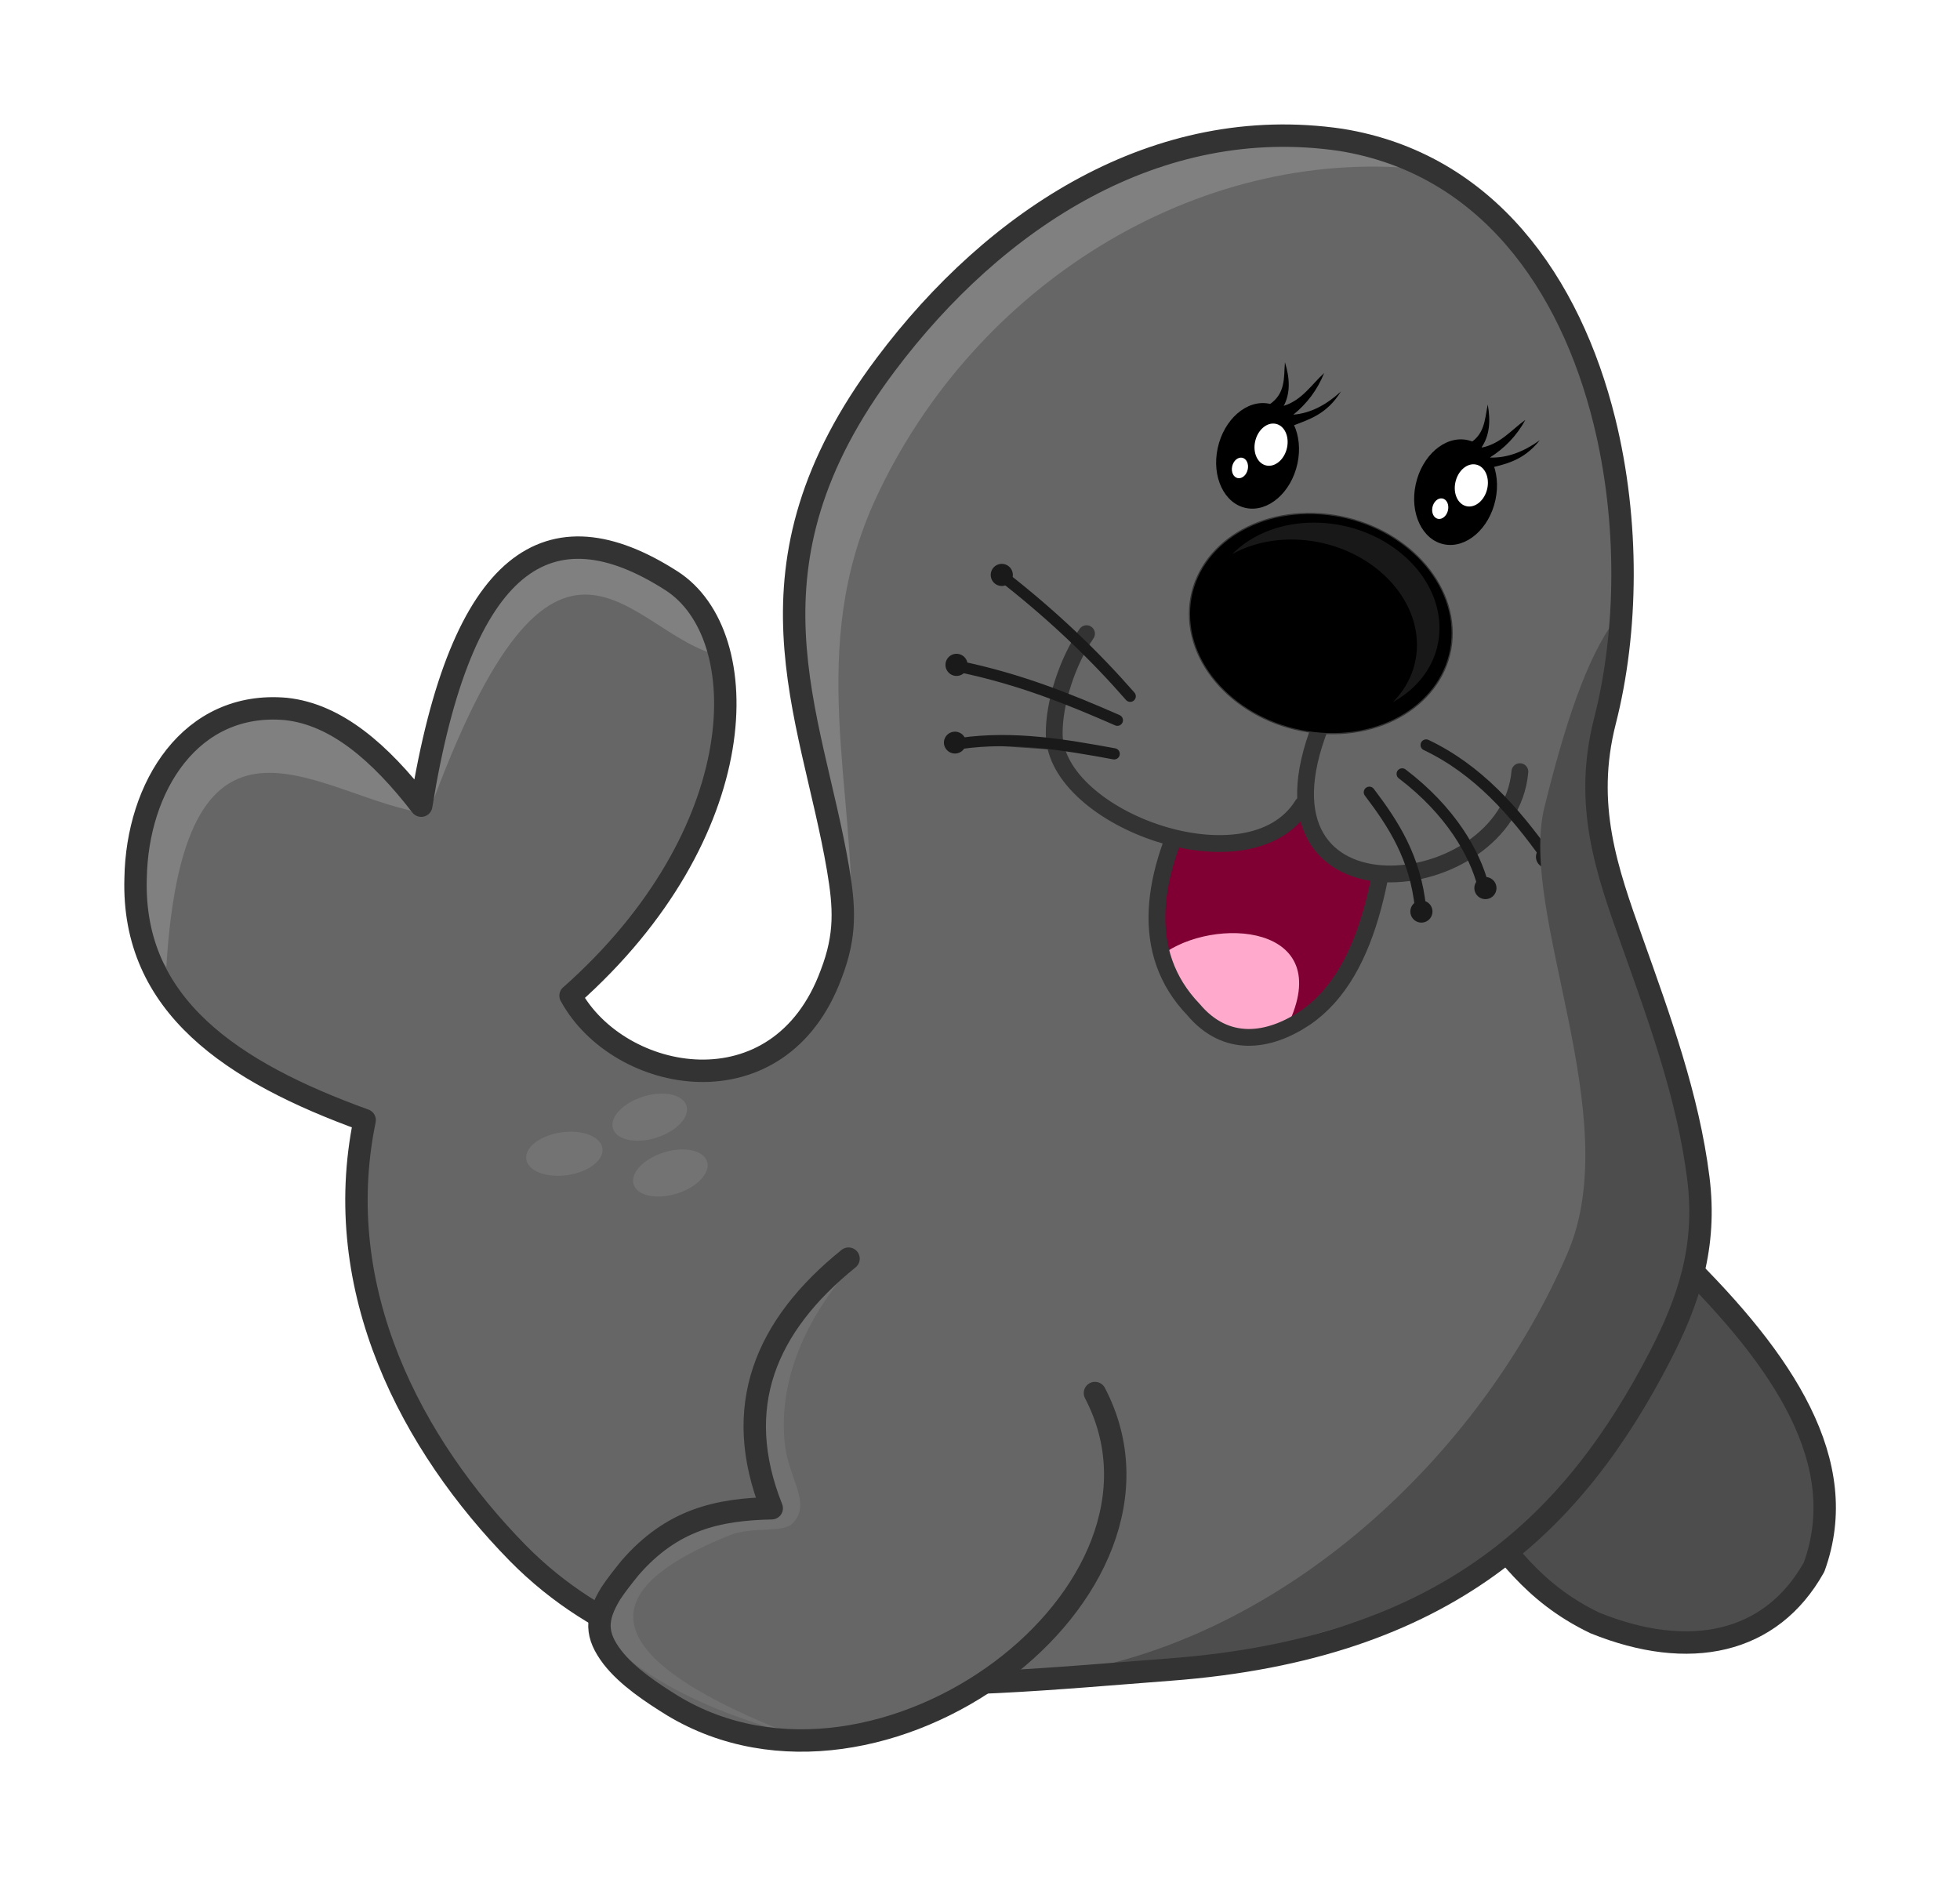 <svg xmlns="http://www.w3.org/2000/svg" viewBox="0 0 315.46 304.83" enable-background="new"><defs><filter id="f" height="1.147" width="1.271" color-interpolation-filters="sRGB" y="-.074" x="-.136"><feGaussianBlur stdDeviation="12.826"/></filter><filter id="c" color-interpolation-filters="sRGB"><feGaussianBlur stdDeviation="18.679"/></filter><filter id="e" color-interpolation-filters="sRGB"><feGaussianBlur stdDeviation="9.403"/></filter><filter id="d" color-interpolation-filters="sRGB"><feGaussianBlur stdDeviation="9.18"/></filter><clipPath id="a" clipPathUnits="userSpaceOnUse"><path d="M398.54 606.34l48.487 14.142 53.538-4.04 41.416-30.306 16.162 38.386 43.436 22.223 31.315 1.01-36.365 150.51-147.48 50.509-64.65-76.772z" stroke="#000" fill="none"/></clipPath><clipPath id="b" clipPathUnits="userSpaceOnUse"><path d="M-111.59 755.85c42.824 78.728 186.45 106.55 232.71-19.324 13.466-35.04 11.8-59.901 6.089-93.863-23.806-140.39-93.825-268.92 42.702-450.47C267.729 61.883 412.18-32.267 576.1-8.237c130.22 20.989 204.78 127.92 235.22 250.9 22.23 89.816 20.92 188.19.566 267.88-19.22 75.253 1.644 133.55 24.144 196.79 24.722 69.46 50.07 138.82 59.196 211.25 7.746 61.49-8.505 109.34-34.1 159.05-75.78 146.56-188.4 261.09-437.35 279.91-199.67 15.099-435.98 44.794-582.58-104.05-94.361-96.344-167.96-234.77-136.63-386.53-118.33-42.853-207.98-102.38-204.5-216.06 1.373-81.379 48.902-158.64 134.16-151.12 45.076 4.812 84.259 39.085 120.84 86.361 35.797-221.73 114.36-270.73 223.39-200.82 75.586 48.464 73.606 225.42-90.054 370.53z" stroke-linejoin="round" stroke="#333" stroke-linecap="round" stroke-width="20" fill="none"/></clipPath></defs><path d="M237.162 243.496c5.238 5.635 9.048 12.688 19.531 17.737 15.18 6.14 28.37 3.399 35.283-8.995 6.11-16.794-4.917-33.222-21.49-49.534" stroke-linejoin="round" stroke="#333" stroke-linecap="round" stroke-width="3.606" fill="#4d4d4d"/><path d="M91.833 160.261c7.72 14.193 33.613 19.209 41.953-3.484 2.427-6.317 2.127-10.799 1.097-16.921-4.292-25.31-16.915-48.481 7.698-81.211 17.635-23.492 43.677-40.466 73.228-36.134 23.476 3.784 36.918 23.062 42.406 45.233 4.008 16.192 3.772 33.927.102 48.293-3.465 13.567.296 24.076 4.353 35.477 4.456 12.523 9.026 25.027 10.671 38.085 1.397 11.085-1.533 19.711-6.147 28.673-13.662 26.422-33.965 47.07-78.846 50.462-35.996 2.722-78.598 8.076-105.027-18.758-17.01-17.36-30.278-42.312-24.63-69.678-21.332-7.716-37.495-18.46-36.867-38.94.247-14.672 8.816-28.6 24.186-27.245 8.126.868 15.19 7.047 21.785 15.57 6.454-39.974 20.617-48.808 40.273-36.204 13.627 8.737 13.27 40.639-16.235 66.799z" fill="#666"/><g clip-path="url(#a)" transform="translate(111.95 24) scale(.18)"><path d="M413.33 667.27c-1.8 50.767 9.058 96.292 60.759 124.9 44.367 2.552 48.926 5.456 60.585-14.208 41.48-109.94-28.66-165.49-121.34-110.69z" fill="#fac"/><path d="M449.34 575.04c-16.053 29.958-52.868 94.469-32.908 145.92 46.37-35.535 157.4-28.413 112.97 62.602 74.427-36.007 93.3-174.66 93.735-247.85-32.983 38.806-86.897 62.163-173.8 39.331z" fill="#800033"/><path d="M446.72 574.84c-39.696 73.347-50.56 143.5-1.496 194.64 28.88 34.3 66.752 29.516 100.01 7.286 60.467-41.328 74.362-141.02 79.333-247.14" stroke="#333" stroke-width="15" fill="none"/></g><path d="M174.875 101.995c-3.02 4.386-5.274 11.126-5.199 16.23.2 13.681 31.504 25.085 39.983 11.314M212.571 116.741c-13.045 33.039 30.24 28.267 32.052 7.467" stroke="#333" stroke-linecap="round" stroke-width="2.704" fill="none"/><path d="M1525.3 1281.6c0 51.326-49.296 92.934-110.11 92.934-60.81 0-110.11-41.608-110.11-92.934s49.296-92.934 110.11-92.934c60.81 0 110.11 41.608 110.11 92.934z" transform="matrix(.192 .014 0 .19 -59.132 -162.95)" stroke="#333"/><path d="M208.82 74.634c-1.004 4.64-4.692 7.84-8.235 7.146s-5.601-5.02-4.596-9.66 4.692-7.84 8.235-7.147 5.602 5.02 4.597 9.66zM240.689 80.475c-1.005 4.64-4.693 7.84-8.236 7.146s-5.601-5.02-4.596-9.66 4.692-7.84 8.235-7.147 5.602 5.02 4.597 9.66z"/><path d="M239.376 78.633c-.402 1.856-1.877 3.136-3.294 2.858s-2.24-2.008-1.838-3.864 1.876-3.136 3.293-2.858 2.24 2.007 1.839 3.864zM233.055 82.119c-.196.906-.915 1.53-1.607 1.395s-1.094-.98-.897-1.886.916-1.53 1.607-1.395 1.094.98.897 1.886zM207.143 72.076c-.402 1.856-1.877 3.136-3.294 2.858s-2.24-2.007-1.838-3.864 1.876-3.136 3.294-2.858 2.24 2.008 1.838 3.864zM200.821 75.563c-.196.906-.916 1.53-1.607 1.395s-1.094-.98-.898-1.886.916-1.53 1.608-1.395 1.094.98.897 1.886z" fill="#fff"/><path d="M204.17 65.2c2.82-1.812 2.432-4.425 2.64-6.89.792 2.573.901 4.96-.193 7.018 2.981-.946 4.446-3.409 6.503-5.28-1.114 2.772-2.815 4.955-4.958 6.697 2.829-.239 5.348-1.609 7.662-3.735-2.311 3.735-5.176 4.516-7.984 5.602zM236.01 71.637c3.014-1.464 2.94-4.104 3.44-6.526.48 2.648.305 5.03-1.026 6.945 3.072-.586 4.82-2.856 7.084-4.47-1.435 2.62-3.383 4.586-5.719 6.06 2.837.1 5.502-.962 8.052-2.797-2.739 3.433-5.676 3.868-8.593 4.612z"/><path d="M181.906 112.072c-5.589-6.4-12.06-12.637-19.705-18.677M179.838 115.93c-7.702-3.378-15.635-6.603-25.367-8.627M179.328 121.339c-8.125-1.493-16.263-2.874-24.724-1.674" stroke="#1a1a1a" stroke-linecap="round" stroke-width="1.803" fill="#333"/><path d="M229.536 119.914c8.32 3.966 14.187 10.659 19.445 18.028M225.678 124.566c7.862 5.966 11.69 12.834 13.006 17.899M220.396 127.522c3.871 5.1 7.415 10.527 8.241 18.672" stroke-linejoin="round" stroke="#1a1a1a" stroke-linecap="round" stroke-width="1.803" fill="none"/><path d="M163.015 92.54a1.779 1.779 0 11-3.558 0 1.779 1.779 0 013.558 0zM155.732 107.017a1.779 1.779 0 11-3.558 0 1.779 1.779 0 013.558 0zM155.48 119.51a1.779 1.779 0 11-3.558 0 1.779 1.779 0 013.557 0zM230.553 146.68a1.779 1.779 0 11-3.557 0 1.779 1.779 0 013.557 0zM240.855 142.947a1.779 1.779 0 11-3.558 0 1.779 1.779 0 013.558 0zM250.77 137.924a1.779 1.779 0 11-3.558 0 1.779 1.779 0 013.558 0z" fill="#1a1a1a"/><g fill="gray"><path d="M108.928 192.126c-3.266 1.014-6.376.352-6.945-1.48s1.617-4.141 4.883-5.156c3.267-1.015 6.376-.352 6.945 1.48s-1.617 4.14-4.883 5.156zM105.605 183.139c-3.266 1.015-6.375.352-6.945-1.48s1.618-4.14 4.884-5.156c3.266-1.014 6.375-.352 6.945 1.48s-1.618 4.141-4.884 5.156zM91.322 189.149c-3.385.487-6.35-.658-6.624-2.558s2.25-3.833 5.636-4.32c3.385-.486 6.351.659 6.624 2.558s-2.25 3.833-5.636 4.32z" opacity=".5"/></g><g clip-path="url(#b)" transform="translate(111.95 24) scale(.18)"><path d="M822.29 420.65c-25.855 34.861-45.142 94.64-63.25 167.77-23.536 95.046 73.266 276.52 20.671 398.81-75.747 176.11-243.92 336.55-437.42 373.43l168.57-20 137.14-40 131.43-94.286 102.86-175.71 14.286-108.57-95.714-351.43z" filter="url(#c)" fill="#4d4d4d"/><path d="M1481.6 878.61c-142.69-60.474-407.93 6.74-520.77 277.67-50.513 125.44.449 264.03 25.39 385.88 3.842-122.69-39.246-244.93 21.429-375.82 86.709-187.05 280.56-306.47 473.95-287.73z" transform="translate(-870.62 -882.07) scale(1.024)" filter="url(#d)" fill="gray"/><path d="M-473.22 731.6c16.266-269.26 140.55-148.26 234.36-137.38 115.06-316.94 180.4-158 260.62-141.42-7.213-18.386-15.193-33.446-23.764-45.506-40.953-57.619-115.61-65.934-164.4-22.141-44.448 39.892-63.998 126.29-84.573 193.92-167-198.23-307.47 37.514-222.23 152.53z" filter="url(#e)" fill="gray"/></g><path d="M91.833 160.261c7.72 14.193 33.613 19.209 41.953-3.484 2.427-6.317 2.127-10.799 1.097-16.921-4.292-25.31-16.915-48.481 7.698-81.211 17.635-23.492 43.677-40.466 73.228-36.134 23.476 3.784 36.918 23.062 42.406 45.233 4.008 16.192 3.772 33.927.102 48.293-3.465 13.567.296 24.076 4.353 35.477 4.456 12.523 9.026 25.027 10.671 38.085 1.397 11.085-1.533 19.711-6.147 28.673-13.662 26.422-33.965 47.07-78.846 50.462-35.996 2.722-78.598 8.076-105.027-18.758-17.01-17.36-30.278-42.312-24.63-69.678-21.332-7.716-37.495-18.46-36.867-38.94.247-14.672 8.816-28.6 24.186-27.245 8.126.868 15.19 7.047 21.785 15.57 6.454-39.974 20.617-48.808 40.273-36.204 13.627 8.737 13.27 40.639-16.235 66.799z" stroke-linejoin="round" stroke="#333" stroke-linecap="round" stroke-width="3.606" fill="none"/><path d="M136.57 202.594c-13.404 10.826-18.855 23.86-12.361 40.176-8.713.188-16.051 1.816-22.804 9.598-1.082 1.343-2.206 2.743-3.115 4.13-2.484 4.077-2.434 6.703.278 10.264 2.415 3.122 6.388 5.735 9.69 7.784 33.416 20.207 84.693-18.265 67.974-50.318" fill="#666"/><path d="M82.877 1416.2c-222.33-87.925-128.2-145.84-52.901-176.46 20.929-8.512 48.168-1.735 56.891-10.905 17.031-17.904-3.238-38.965-6.909-69.809-5.08-42.676 6.836-100.39 60.558-161.19-105.33 87.356-85.845 142.54-75.72 223.66-68.564 4.074-129.23 27.45-151.43 92.143-.058 20.962 53.363 70.967 169.51 102.56z" opacity=".65" filter="url(#f)" fill="gray" transform="translate(111.95 24) scale(.18)"/><path d="M136.57 202.594c-13.404 10.826-18.855 23.86-12.361 40.176-8.713.188-16.051 1.816-22.804 9.598-1.082 1.343-2.206 2.743-3.115 4.13-2.484 4.077-2.434 6.703.278 10.264 2.415 3.122 6.388 5.735 9.69 7.784 33.416 20.207 84.693-18.265 67.974-50.318" stroke-linejoin="round" stroke="#333" stroke-linecap="round" stroke-width="3.606" fill="none"/><path d="M211.185 84.127c-5.219.064-9.797 1.975-12.833 5.048 3.1-1.708 6.943-2.574 11.107-2.271 10.27.746 18.596 8.314 18.596 16.9 0 3.573-1.443 6.758-3.868 9.208 4.549-2.504 7.493-6.824 7.493-11.931 0-8.585-8.321-16.153-18.59-16.9a22.492 22.492 0 00-1.905-.054z" opacity=".135" fill="#b3b3b3"/></svg>